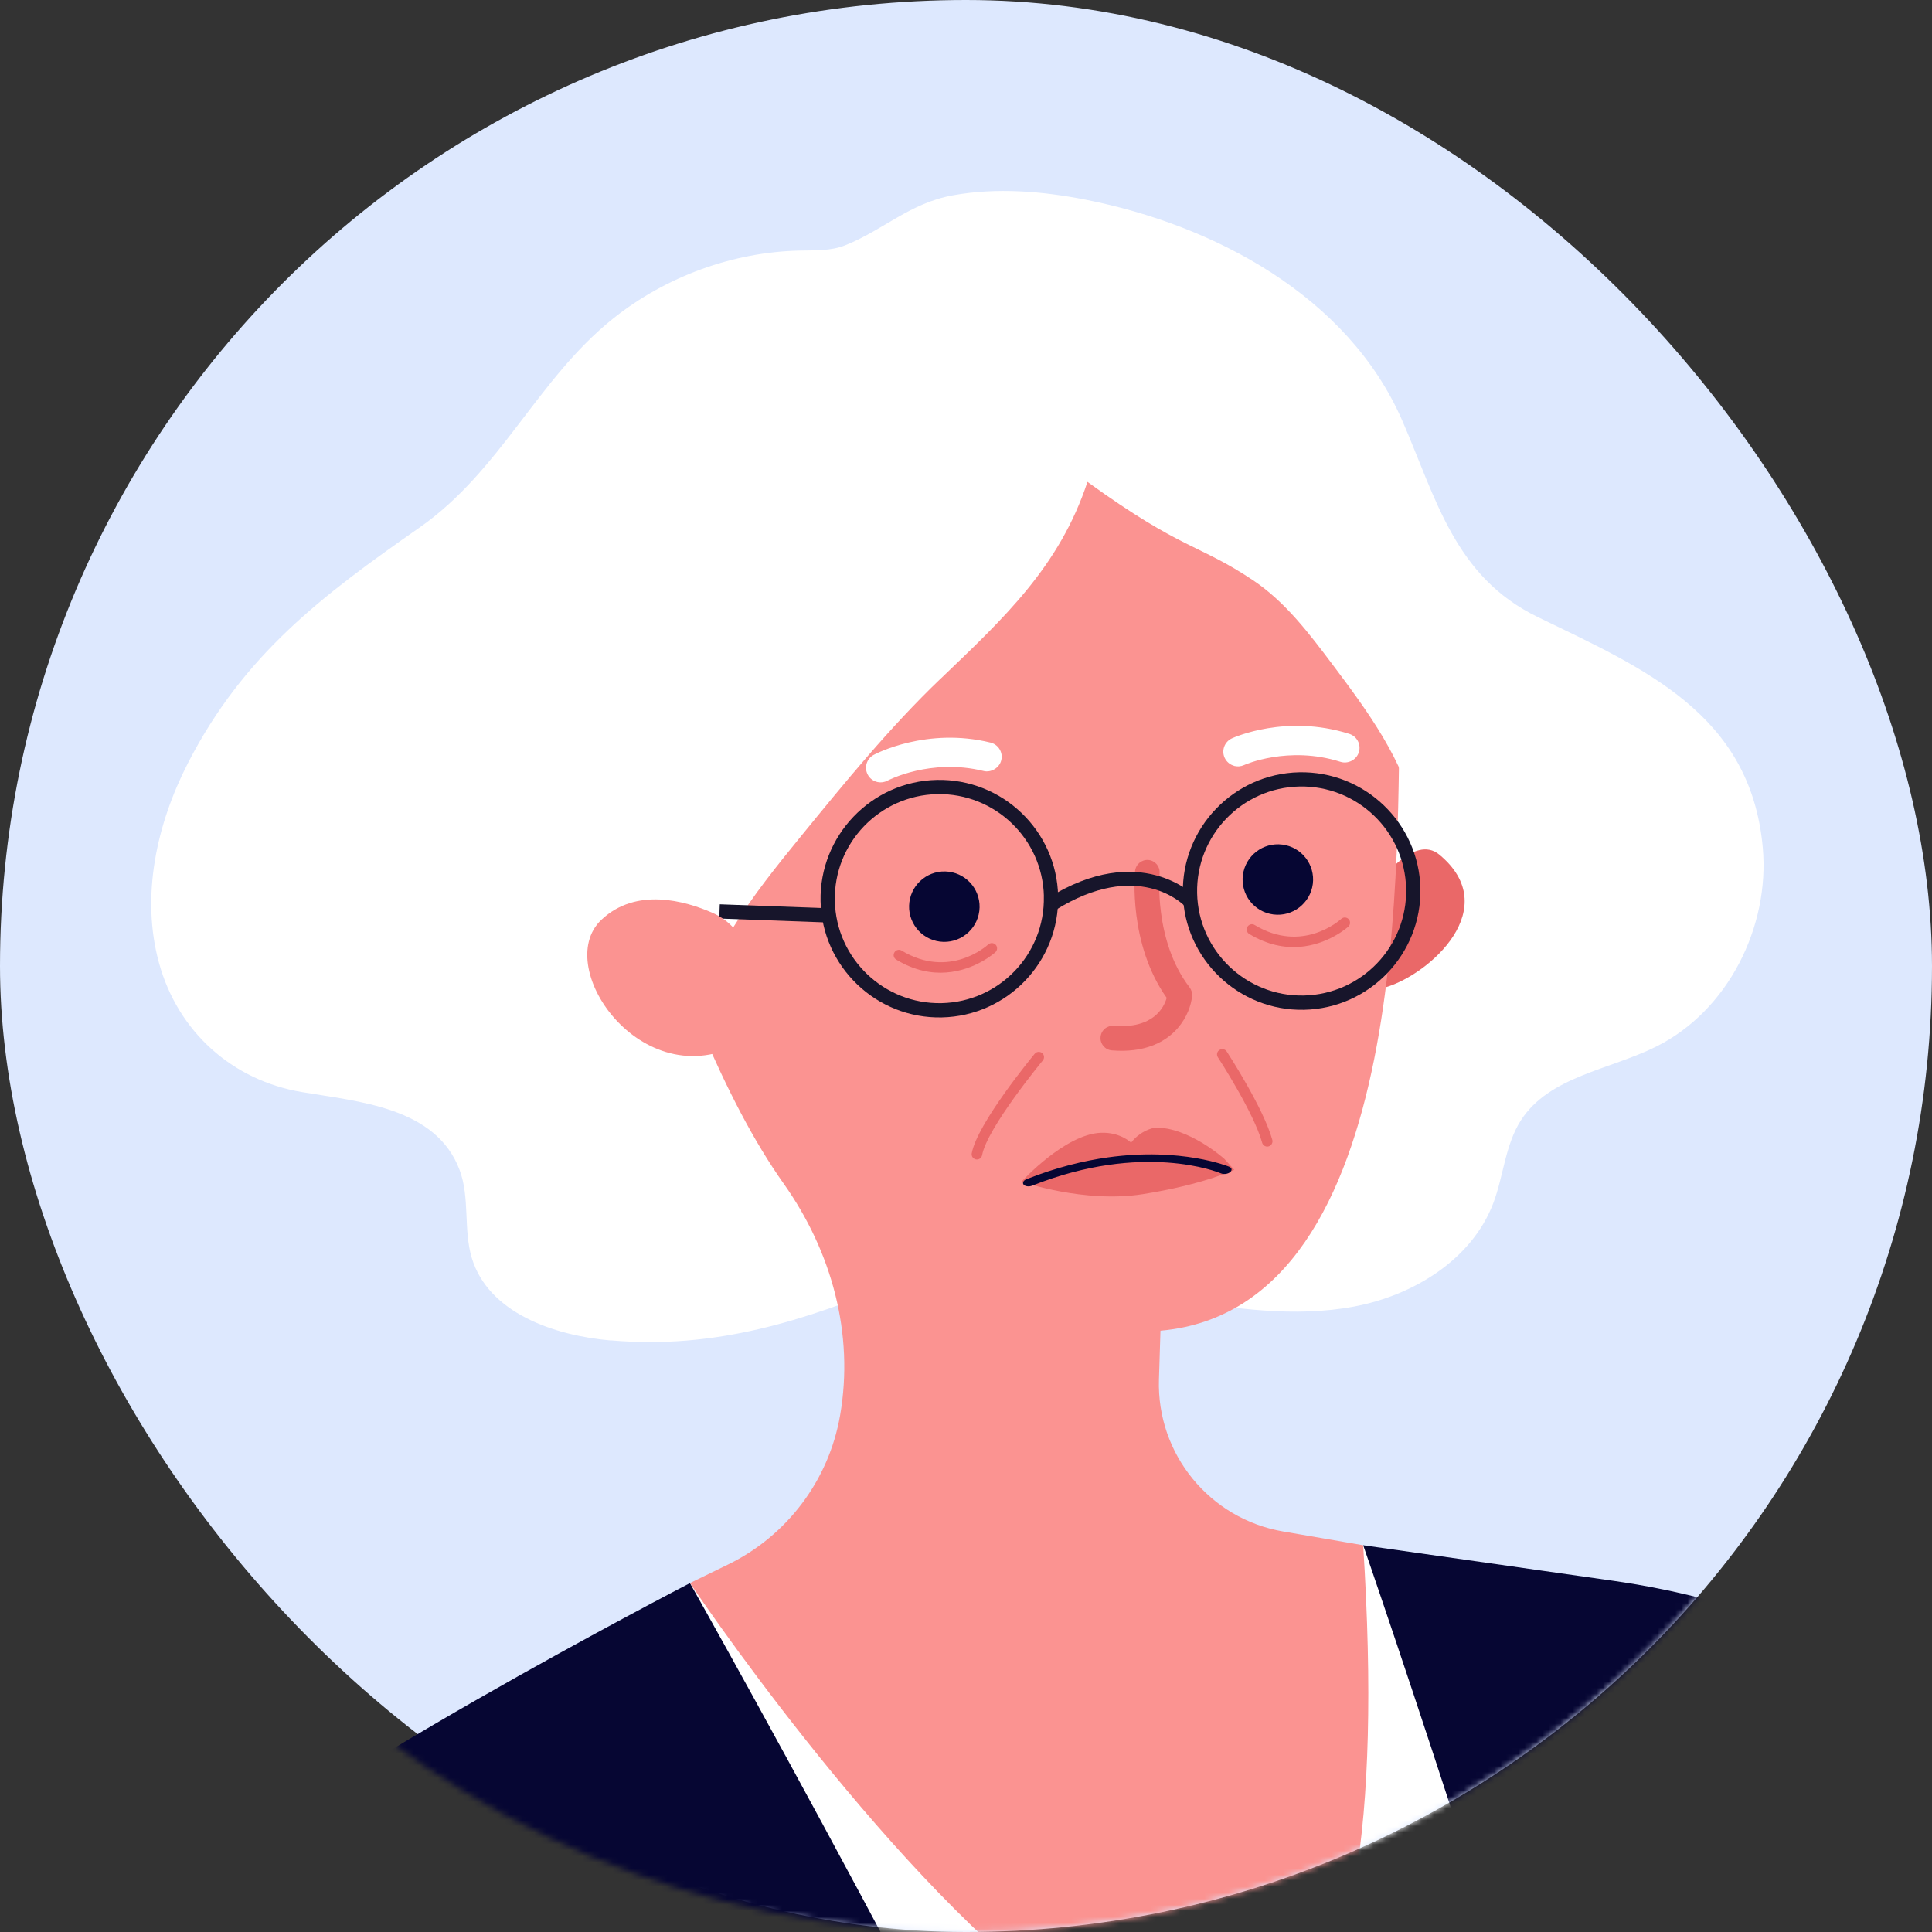 <?xml version="1.0" encoding="UTF-8"?> <svg xmlns="http://www.w3.org/2000/svg" width="320" height="320" viewBox="0 0 320 320" fill="none"><rect x="0" y="0" width="320" height="320" fill="#333333" stroke="none"/><rect width="320" height="320" rx="160" fill="#DDE8FE"></rect><mask id="mask0_971_875" style="mask-type:alpha" maskUnits="userSpaceOnUse" x="0" y="0" width="320" height="320"><circle cx="160" cy="160" r="160" fill="#DDE8FE"></circle></mask><g mask="url(#mask0_971_875)"><path d="M114.283 262.21C114.283 262.21 171.439 255.244 225.778 255.948L272.951 343.423L314.782 554.556L319.273 616.499L171.899 627.189C171.899 627.189 176.35 433.318 174.31 428.417C172.269 423.516 114.272 262.21 114.272 262.21L114.283 262.21Z" fill="white"></path><path d="M114.28 262.213C114.28 262.213 48.56 296.17 29.685 314.374C10.801 332.578 39.487 457.77 40.876 505.651C42.456 560.054 16.089 721.934 16.089 721.934L181.173 724.27C181.173 724.27 227.409 519.798 195.643 424.503C180.916 380.333 114.28 262.213 114.28 262.213Z" fill="#060633"></path><path d="M225.789 255.937C225.789 255.937 258.99 351.693 277.229 424.368C295.468 497.042 312.154 701.342 312.154 701.342L361.634 691.969L330.592 505.43C330.592 505.43 346.186 493.096 345.745 473.065C345.305 453.034 328.591 417.36 328.591 417.36C328.591 417.36 404.872 481.798 597.165 434.577L585.739 377.973C585.739 377.973 425.302 393.346 351.911 308.372C330.185 283.218 300.266 266.532 267.359 261.852L225.789 255.937Z" fill="#060633"></path><path d="M101.224 222.033C91.753 221.217 80.896 217.466 78.145 208.362C76.729 203.655 77.854 198.412 76.128 193.798C72.221 183.36 59.359 182.466 49.962 180.873C38.461 178.929 29.48 170.893 26.339 159.507C23.31 148.495 25.915 136.547 31.134 126.384C40.355 108.431 53.334 98.655 69.442 87.407C82.988 77.959 88.995 62.781 101.586 52.736C110.274 45.805 121.372 41.736 132.489 41.503C135.02 41.451 137.629 41.57 139.976 40.635C146.341 38.097 150.669 33.64 157.836 32.347C165.088 31.037 172.629 31.657 179.821 33.074C201.019 37.255 223.262 48.984 232.264 69.677C237.88 82.6 240.945 95.532 254.715 102.207C272.172 110.68 289.965 118.177 291.97 140.381C293.16 153.561 286.175 167.424 274.336 173.338C266.587 177.209 256.583 178.279 251.906 185.566C249.303 189.631 249.047 194.742 247.341 199.266C243.79 208.624 234.132 214.555 224.296 216.4C214.46 218.256 204.344 216.718 194.46 215.178C179.675 212.876 162.632 206.623 148.724 212.356C133.069 218.807 118.51 223.501 101.236 222.012L101.224 222.033Z" fill="white"></path><path d="M228.531 146.116C228.531 146.116 234.208 138.09 238.395 141.552C249.072 150.386 236.887 161.313 229.523 163.524L228.52 146.115L228.531 146.116Z" fill="#EA6868"></path><path d="M132.061 52.35C122.371 57.005 114.217 64.537 108.834 73.84C96.047 95.944 95.694 118.324 103.243 136.712C112.351 161.931 119.792 181.906 129.815 196.065C137.757 207.283 141.499 220.917 139.144 234.446C137.274 245.18 130.368 254.367 120.568 259.143L114.287 262.201C114.287 262.201 238.039 447.408 225.782 255.939L212.524 253.658C200.355 251.57 191.581 240.835 191.958 228.5L192.211 220.406C234.426 216.674 231.185 138.902 231.887 115.967L231.824 115.965C231.88 115.124 231.937 114.262 231.974 113.389C233.439 65.31 183.742 27.546 132.082 52.34L132.061 52.35Z" fill="#FB9391"></path><path d="M155.807 112.398C147.366 120.477 139.969 129.559 132.584 138.609C124.776 148.19 116.68 158.37 114.633 170.552C104.041 161.985 97.47 149.476 91.993 137.002C89.452 131.216 87.065 125.268 86.357 118.989C85.357 110.095 87.813 101.229 90.238 92.615C93.367 81.501 96.748 69.922 104.644 61.494C109.872 55.916 116.722 52.122 123.76 49.117C140.166 42.107 158.487 38.94 176.078 41.938C193.668 44.937 210.407 54.466 220.512 69.166C233.518 88.109 234.29 112.59 234.597 135.567C232.573 125.976 226.527 117.8 220.636 109.966C216.801 104.875 212.865 99.673 207.565 96.122C198.533 90.066 195.923 91.243 180.117 79.814C175.476 93.826 166.377 102.279 155.828 112.388L155.807 112.398Z" fill="white"></path><path d="M217.444 146.414C217.851 143.217 215.591 140.298 212.393 139.891C209.196 139.484 206.278 141.744 205.86 144.941C205.453 148.138 207.713 151.057 210.91 151.464C214.107 151.871 217.026 149.611 217.444 146.414Z" fill="#060633"></path><path d="M162.203 150.908C162.611 147.711 160.351 144.792 157.153 144.385C153.956 143.978 151.038 146.238 150.62 149.435C150.213 152.632 152.473 155.551 155.67 155.958C158.867 156.365 161.786 154.105 162.203 150.908Z" fill="#060633"></path><path d="M145.39 129.542C144.711 129.408 144.086 128.982 143.734 128.324C143.098 127.149 143.528 125.67 144.703 125.034C145.059 124.838 153.517 120.406 164.063 122.996C165.367 123.313 166.166 124.632 165.838 125.925C165.521 127.23 164.086 128.013 162.908 127.7C154.125 125.543 147.089 129.254 147.013 129.293C146.496 129.577 145.913 129.648 145.38 129.541L145.39 129.542Z" fill="white"></path><path d="M204.421 126.849C203.744 126.662 203.163 126.196 202.843 125.518C202.283 124.304 202.817 122.862 204.031 122.301C204.396 122.137 213.042 118.24 223.485 121.552C224.764 121.953 225.477 123.321 225.065 124.6C224.664 125.879 223.254 126.579 222.017 126.18C213.384 123.439 206.136 126.678 206.06 126.717C205.523 126.958 204.942 126.997 204.421 126.859L204.421 126.849Z" fill="white"></path><path d="M187.77 173.925C194.697 173.086 197.145 167.971 197.447 165.001C197.501 164.477 197.354 163.965 197.034 163.54C191.075 155.81 192.051 144.785 192.066 144.67C192.176 143.546 191.353 142.553 190.23 142.443C189.118 142.334 188.114 143.156 188.004 144.279C187.951 144.783 186.901 156.331 193.241 165.279C192.785 166.873 191.025 170.424 184.481 169.909C183.335 169.83 182.374 170.654 182.285 171.778C182.196 172.902 183.029 173.885 184.153 173.974C185.477 174.082 186.679 174.058 187.77 173.925Z" fill="#EA6868"></path><path d="M175.256 148.429C175.033 137.586 166.013 128.948 155.17 129.181C144.327 129.414 135.689 138.423 135.912 149.266C136.145 160.109 145.154 168.747 155.997 168.514C166.841 168.28 175.489 159.272 175.256 148.429ZM172.893 148.478C173.096 158.024 165.494 165.948 155.948 166.151C146.402 166.354 138.478 158.752 138.275 149.206C138.072 139.661 145.674 131.736 155.22 131.533C164.765 131.33 172.7 138.932 172.903 148.478L172.893 148.478Z" fill="#17152B"></path><path d="M235.263 147.165C235.029 136.322 226.02 127.684 215.177 127.917C204.334 128.151 195.696 137.16 195.919 148.002C196.152 158.846 205.161 167.483 216.004 167.25C226.848 167.017 235.485 158.008 235.263 147.165ZM232.9 147.214C233.103 156.76 225.501 164.684 215.955 164.887C206.409 165.09 198.485 157.489 198.282 147.943C198.079 138.397 205.681 130.473 215.227 130.27C224.772 130.067 232.697 137.668 232.9 147.214Z" fill="#17152B"></path><path d="M174.728 150.801L173.484 148.8C188.904 139.125 197.918 148.406 197.998 148.504L196.287 150.119C195.963 149.789 188.461 142.184 174.729 150.791L174.728 150.801Z" fill="#17152B"></path><path d="M137.264 150.442L137.178 152.799L119.132 152.138L119.218 149.781L137.264 150.442Z" fill="#17152B"></path><path d="M123.071 156.066C122.056 153.874 120.22 152.164 118.015 151.197C113.451 149.195 105.379 146.919 99.62 152.338C91.163 160.301 107.013 182.555 123.662 172.236C123.662 172.236 128.466 167.715 123.082 156.066L123.071 156.066Z" fill="#FB9391"></path><path d="M156.71 161.074C161.551 160.728 164.825 157.766 164.869 157.715C165.22 157.392 165.243 156.835 164.921 156.484C164.598 156.133 164.04 156.11 163.679 156.432C163.427 156.675 157.221 162.212 149.336 157.447C148.946 157.189 148.393 157.324 148.143 157.745C147.894 158.157 148.02 158.689 148.441 158.938C151.463 160.771 154.289 161.258 156.72 161.075L156.71 161.074Z" fill="#EA6868"></path><path d="M215.174 156.836C220.016 156.479 223.279 153.527 223.334 153.477C223.685 153.154 223.708 152.597 223.385 152.246C223.063 151.895 222.505 151.872 222.155 152.195C221.892 152.437 215.696 157.975 207.811 153.209C207.411 152.95 206.868 153.086 206.619 153.497C206.37 153.908 206.496 154.44 206.907 154.689C209.929 156.522 212.754 157.009 215.185 156.826L215.174 156.836Z" fill="#EA6868"></path><path d="M161.867 192.047C162.258 192.022 162.586 191.73 162.666 191.333C163.497 186.814 172.631 175.75 172.72 175.648C173.031 175.271 172.98 174.721 172.613 174.422C172.236 174.111 171.685 174.172 171.386 174.529C170.997 175.008 161.863 186.061 160.951 191.019C160.857 191.489 161.176 191.945 161.656 192.039C161.73 192.052 161.803 192.055 161.877 192.048L161.867 192.047Z" fill="#EA6868"></path><path d="M209.951 189.907C210.004 189.909 210.057 189.89 210.121 189.882C210.579 189.754 210.863 189.27 210.735 188.801C209.288 183.566 203.435 174.544 203.188 174.165C202.93 173.764 202.377 173.636 201.976 173.914C201.564 174.171 201.457 174.714 201.725 175.126C201.784 175.213 207.687 184.29 209.05 189.268C209.16 189.673 209.549 189.943 209.961 189.907L209.951 189.907Z" fill="#EA6868"></path><path d="M202.799 191.956C202.799 191.956 196.851 186.611 191.274 186.773C188.645 187.334 187.346 189.269 187.346 189.269C187.346 189.269 185.585 187.491 182.331 187.622C176.347 187.864 169.2 195.718 169.2 195.718C169.2 195.718 179.519 199.324 189.259 197.792C199.182 196.236 204.432 193.769 204.432 193.769L202.799 191.956Z" fill="#EA6868"></path><path d="M29.688 314.364C29.688 314.364 -59.196 486.919 -216.804 517.374L-202.592 571.871C-202.592 571.871 -10.967 548.27 65.38 414.081L29.687 314.375L29.688 314.364Z" fill="#060633"></path><path d="M183.508 191.698C179.459 192.262 174.923 193.369 170.013 195.314C169.496 195.52 169.291 195.924 169.552 196.219C169.814 196.514 170.444 196.589 170.961 196.379C189.344 189.085 201.745 194.137 202.265 194.357C202.707 194.543 203.372 194.45 203.745 194.146C204.119 193.841 204.055 193.44 203.613 193.254C203.509 193.209 195.711 189.998 183.508 191.698Z" fill="#060633"></path></g></svg> 
